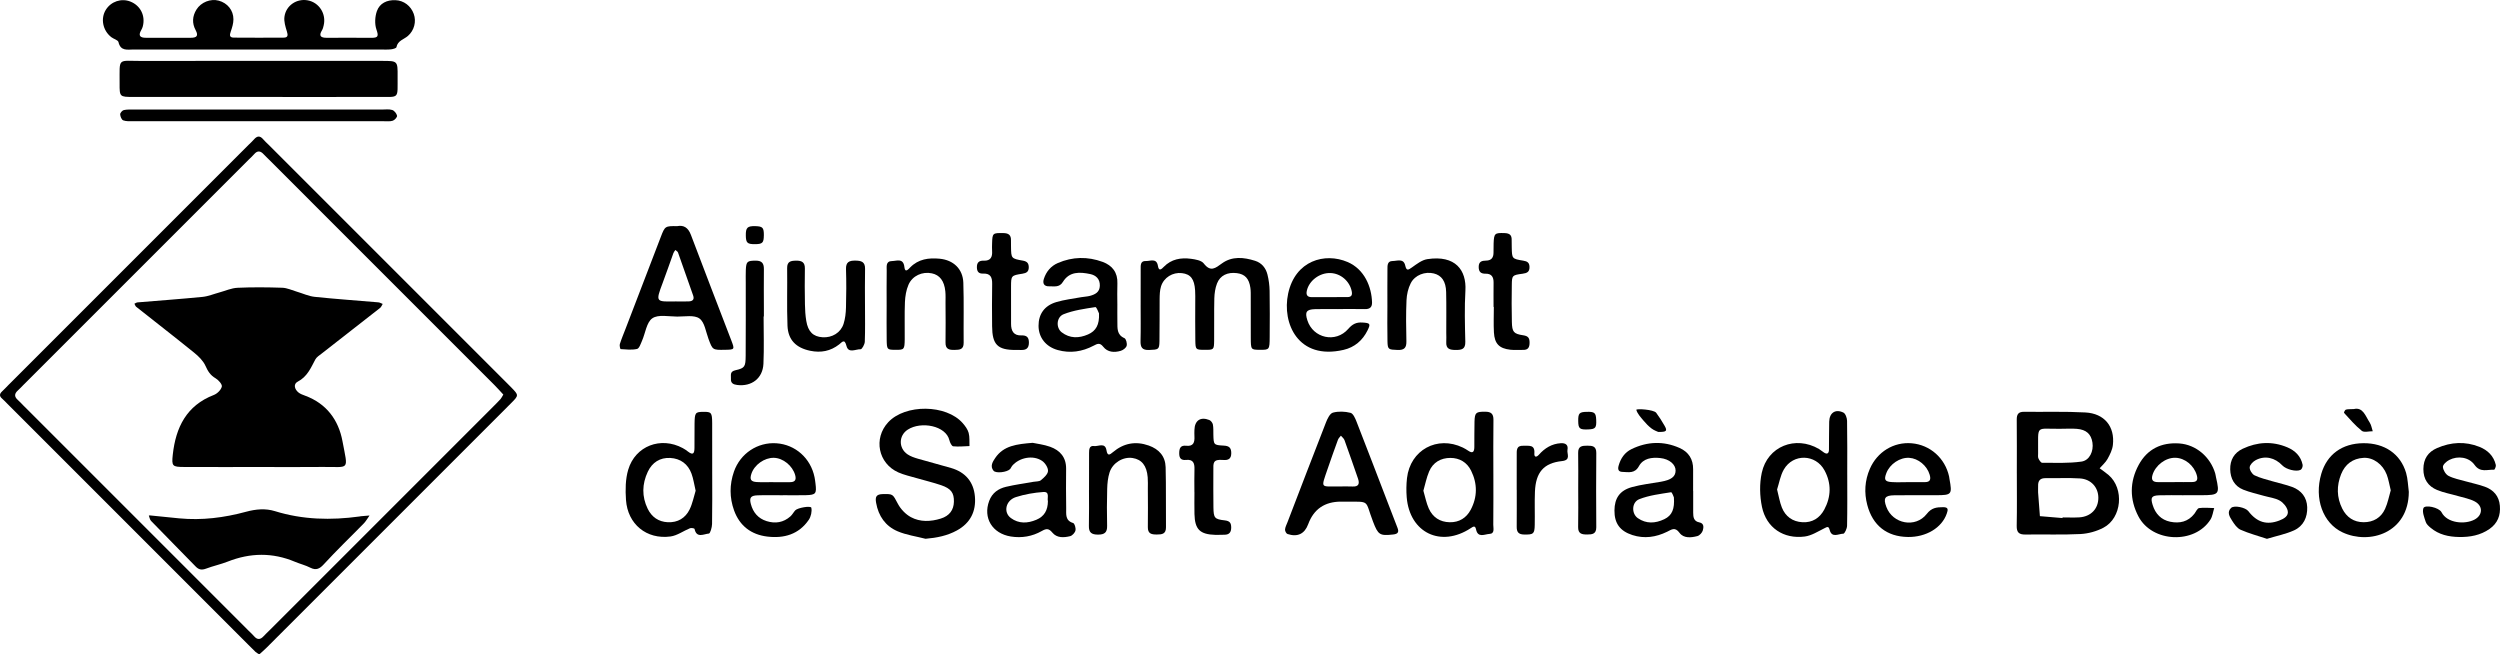 <?xml version="1.0" encoding="UTF-8"?>
<svg id="Layer_2" xmlns="http://www.w3.org/2000/svg" viewBox="0 0 1994.89 522.2">
  <g id="Layer_1-2" data-name="Layer_1">
    <g id="Layer_1-2">
      <g>
        <path d="M206.91,522.19c-1.32-.86-2.25-1.29-2.96-1.95-1.98-1.86-3.88-3.83-5.8-5.75C134.1,450.44,70.05,386.39,6.01,322.34c-1.44-1.44-2.81-2.98-4.36-4.3-2.44-2.08-1.99-3.89.14-5.84,1.75-1.61,3.35-3.39,5.03-5.08,63.81-63.81,127.62-127.61,191.42-191.42,1.44-1.44,3.01-2.79,4.33-4.34,2.48-2.92,4.83-3.35,7.47-.18,1.3,1.56,2.87,2.9,4.32,4.35,63.81,63.81,127.62,127.61,191.42,191.42.72.72,1.45,1.44,2.16,2.17,6.08,6.26,6.15,6.34-.16,12.65-64.99,65.03-130.01,130.04-195.04,195.04-1.88,1.88-3.91,3.61-5.85,5.39h.02ZM401.64,314.85c-2.52-2.69-4.74-5.23-7.12-7.61-59.92-59.94-119.85-119.87-179.78-179.8-1.44-1.44-2.96-2.82-4.34-4.33-2.56-2.81-5.01-3.12-7.63-.05-1.32,1.55-2.88,2.89-4.33,4.34L18.65,307.19c-1.44,1.44-2.81,2.98-4.34,4.33-2.91,2.58-3.03,5.03-.06,7.65,1.53,1.35,2.89,2.88,4.33,4.33,59.93,59.93,119.86,119.86,179.79,179.79,1.44,1.44,3,2.79,4.32,4.34,2.58,3.02,5.01,2.93,7.63.07,1.61-1.75,3.37-3.36,5.06-5.05,59.45-59.45,118.9-118.9,178.34-178.35,1.92-1.93,3.88-3.83,5.69-5.86.84-.95,1.36-2.18,2.21-3.58h.02Z"/>
        <path d="M206.17,77.37c-33.34,0-66.68.03-100.02-.02-10.62-.01-10.76-.1-10.71-10.75.11-21.14-2.08-17.92,17.77-17.97,63.96-.14,127.91-.06,191.87-.04,12.17,0,12.29.05,12.19,12.3-.14,18.69,2.04,16.37-16.19,16.44-31.64.13-63.28.04-94.91.03h0Z"/>
        <path d="M206.79,39.53c-33.37,0-66.74.03-100.11-.03-4.87,0-10.45,1.52-12.15-5.92-.38-1.64-3.83-2.48-5.69-3.91-6.88-5.31-8.75-14.89-4.37-21.89,4.15-6.63,12.39-9.38,19.59-6.52,8.09,3.21,12.16,11.41,9.84,19.97-.26.97-.72,1.92-1.22,2.8-2.54,4.41-.96,6.14,3.78,6.12,11.92-.05,23.83-.03,35.75,0,4.5,0,6.45-1.35,3.91-6.06-2.99-5.54-2.67-11.15.66-16.49,3.66-5.86,11.29-8.84,17.76-7.08,6.9,1.87,11.75,7.64,11.72,14.9,0,3.27-1.04,6.63-2.13,9.76-.99,2.82-1.14,4.81,2.45,4.84,13.28.09,26.55.12,39.83.01,3.41-.03,3.45-1.93,2.53-4.89-1.17-3.77-2.47-7.93-1.98-11.7,1.18-9.08,9.83-14.79,18.6-13.16,9.1,1.69,14.92,10.8,12.72,19.97-.32,1.32-.62,2.72-1.32,3.85-2.86,4.6-.95,6.08,3.7,6.06,11.92-.03,23.83-.08,35.75.02,5.58.05,5.7-1.56,3.95-6.68-1.5-4.39-1.19-10.21.39-14.66,2.22-6.25,8.03-8.97,14.79-8.7,6.7.26,12.32,4.56,14.61,10.95,2.22,6.17.36,13.25-4.69,17.62-3.21,2.77-8.13,3.67-9.12,8.94-.16.85-2.8,1.56-4.36,1.73-2.69.3-5.44.15-8.16.15h-97.04,0Z"/>
        <path d="M1609.33,377.69c0-14.28.1-28.57-.06-42.85-.05-4.24,1.35-6.29,5.79-6.24,16.32.19,32.67-.36,48.95.52,15.23.82,23.64,11.19,21.98,25.95-.43,3.86-2.36,7.71-4.29,11.18-1.55,2.78-4.15,4.97-6.28,7.42,2.39,1.79,4.9,3.46,7.16,5.4,12.59,10.84,10.6,34.23-4.07,41.99-5.52,2.92-12.17,4.76-18.4,5.08-14.58.75-29.23.14-43.85.4-5.24.09-7.13-1.69-7.02-7.03.29-13.94.1-27.88.1-41.83h0ZM1645.81,413.38c.01-.17.02-.33.04-.5,4.42,0,8.85.21,13.25-.04,9.33-.55,15.34-6.85,15.29-15.7-.05-8.23-5.78-14.79-14.65-15.37-9.13-.59-18.34-.09-27.51-.22-4.44-.06-6.04,2.19-5.9,6.29.06,1.7-.13,3.4-.02,5.09.44,6.32.96,12.63,1.44,18.94,6.02.51,12.04,1.01,18.06,1.52h0ZM1645,342.15c-21.49.41-18.42-4.18-18.68,19.72-.02,1.35-.23,2.87.29,4.01.63,1.36,1.95,3.41,2.98,3.41,10.44,0,21,.48,31.27-.95,6.58-.91,9.88-8.39,8.82-15.19-1.05-6.8-4.91-10.35-12.49-10.95-4.04-.32-8.12-.06-12.19-.06h0Z"/>
        <path d="M910.19,243.47c0-9.53-.03-19.07.02-28.6.02-3.02-.39-6.81,4.15-6.59,3.49.17,8.58-2.7,9.64,4,.74,4.68,3.03,2.31,4.66.64,6.05-6.19,13.63-7.48,21.65-6.42,3.58.47,8.33,1.26,10.21,3.7,5.47,7.11,9.23,3.83,14.59-.05,8.06-5.84,17.38-4.89,26.4-2.04,5.26,1.66,8.54,5.72,9.85,10.91,1.07,4.25,1.65,8.71,1.73,13.09.22,12.25.13,24.52.06,36.77-.05,10.19-.2,10.31-7.89,10.25-7.1-.06-7.14-.06-7.19-9.72-.05-10.56,0-21.11-.03-31.67,0-2.72.09-5.48-.3-8.15-1.08-7.39-4.37-10.82-10.74-11.64-7.43-.96-13.38,1.78-15.88,8.25-1.43,3.71-2.04,7.91-2.14,11.92-.28,11.23,0,22.47-.15,33.71-.1,7.29-.3,7.34-7.53,7.31-7.15-.03-7.34-.03-7.48-7.56-.19-10.21-.05-20.43-.06-30.64,0-3.06.09-6.14-.11-9.19-.59-9.15-3.57-12.98-10.54-13.81-7.27-.87-14.47,3.46-16.68,10.64-.98,3.18-1.06,6.71-1.1,10.08-.13,11.24.09,22.48-.13,33.71-.13,6.6-.83,6.59-8.23,6.89-5.57.23-7-2.12-6.87-7.17.25-9.53.07-19.07.08-28.6v-.02Z"/>
        <path d="M738.53,429.92c-7.47-1.93-15.32-3-22.33-6-9.61-4.11-15.21-12.05-17.09-22.63-.85-4.81.02-6.91,5.33-7.03,8.27-.18,7.89-.05,12.07,7.82,2.24,4.22,6.15,8.3,10.33,10.57,7.43,4.03,15.85,3.64,23.84,1.16,7-2.17,10.35-6.92,10.5-13.42.16-7.1-2.24-10.53-10.22-13.24-6.42-2.18-13.05-3.73-19.57-5.64-4.88-1.43-9.94-2.51-14.56-4.56-16.1-7.15-20.03-27.14-8.09-40,13.62-14.68,46.32-14.36,59.47.7,1.98,2.27,3.96,4.94,4.73,7.76.91,3.32.5,7,.67,10.53-4.34.14-8.73.64-13,.18-1.2-.13-2.6-3.01-3.03-4.83-2.73-11.6-22.53-15.39-33.24-8.46-7.29,4.72-7.44,14.72-.21,19.68,2.45,1.68,5.48,2.68,8.37,3.53,8.8,2.59,17.7,4.83,26.5,7.42,11.33,3.33,17.93,11.04,18.94,22.74,1.03,11.89-3.69,21.24-14.42,27.1-7.67,4.19-15.91,5.85-24.98,6.62h-.01Z"/>
        <path d="M540.49,180.43c5.01-.94,8.61,1.09,10.82,6.97,10.62,28.26,21.62,56.39,32.38,84.6,2.64,6.93,2.46,6.99-5.21,7.13-9.91.18-9.83.15-13.14-8.72-2.12-5.67-3.06-13.3-7.23-16.27-4.16-2.97-11.68-1.48-17.74-1.51-6.76-.03-15.12-1.88-19.83,1.36-4.65,3.21-5.53,11.81-8.24,17.97-1.05,2.38-2.22,6.09-3.96,6.49-4.18.96-8.72.41-13.1.14-.33-.02-1.02-2.82-.64-4.03,1.33-4.2,3.06-8.27,4.64-12.39,9.35-24.39,18.68-48.79,28.07-73.17,3.33-8.65,3.4-8.63,13.19-8.57h-.01ZM539.77,240.53c3.37,0,6.76.15,10.12-.05,2.86-.17,4.31-1.58,3.2-4.71-4.03-11.42-7.98-22.87-12.07-34.28-.29-.82-1.39-1.36-2.12-2.03-.53.83-1.23,1.6-1.56,2.51-2.88,7.91-5.58,15.88-8.55,23.75-5.98,15.83-5.31,14.99,10.98,14.8h0Z"/>
        <path d="M1070.07,400.28c-13.03,0-21.76,5.98-26.17,17.95-2.86,7.76-8.45,10.54-16.54,7.88-.99-.32-2.06-2.41-1.96-3.58.16-1.96,1.2-3.86,1.93-5.76,10.23-26.63,20.4-53.28,30.79-79.84,1.15-2.94,3.13-7.03,5.52-7.67,4.4-1.19,9.58-.98,14.04.17,2.1.55,3.77,4.44,4.82,7.14,8.54,21.83,16.89,43.73,25.3,65.6,2.44,6.34,4.87,12.69,7.34,19.02,1.32,3.38.37,4.88-3.4,5.3-10.79,1.2-12.04.34-16.11-10.22-6.87-17.82-1.61-15.79-22.5-15.98h-3.06ZM1067.79,388.18c5.22,0,8.28-.14,11.34.03,4.96.28,5.94-2.12,4.5-6.29-3.56-10.26-7.1-20.53-10.8-30.74-.49-1.35-1.88-2.36-2.86-3.53-.79,1.07-1.89,2.03-2.33,3.23-2.81,7.65-5.53,15.33-8.17,23.04-5.54,16.23-5.85,14.1,8.32,14.26h0Z"/>
        <path d="M1191.64,377.94c0,13.6.08,27.2-.07,40.8-.03,2.74,1.39,7.12-3.09,7.31-3.65.15-9.21,3.51-10.67-3.63-.68-3.33-2.28-2.26-4.21-.98-23.85,15.73-48.84,3.69-51.12-24.72-.4-5.04-.33-10.2.24-15.22,2.58-22.46,24.13-34.18,44.54-24.37,1.52.73,2.99,1.62,4.39,2.57,3.8,2.6,4.75.45,4.8-2.91.09-6.8-.06-13.6.14-20.4.21-7.26,1.24-7.88,8.49-7.86,4.69,0,6.7,1.63,6.62,6.56-.21,14.28-.07,28.56-.07,42.84h.02-.01ZM1135.8,391.59c1.48,5.05,2.35,9.77,4.24,14.04,3.14,7.11,8.97,10.97,16.83,11.1,7.48.13,13.22-3.45,16.65-9.88,5.47-10.25,5.49-20.9.34-31.31-3.3-6.67-9.23-10.13-16.49-10.14-7.68-.01-13.94,3.57-17.01,10.85-2.08,4.92-3.11,10.29-4.57,15.34h.01Z"/>
        <path d="M568.31,378.39c0,13.27.14,26.54-.12,39.8-.05,2.67-1.46,7.48-2.52,7.56-3.97.29-9.84,4.06-11.46-3.73-.09-.43-2.57-.93-3.59-.52-5.25,2.12-10.2,5.87-15.59,6.59-19.12,2.56-34.2-9.85-35.52-29.17-.55-8-.47-16.55,1.78-24.12,5.67-19.05,26.05-26.66,43.52-17.23,1.49.8,2.91,1.76,4.24,2.81,4.39,3.45,5.08.76,5.11-3.02.04-6.46-.03-12.93.07-19.39.13-8.66.64-9.27,6.91-9.34,6.51-.07,7.09.54,7.15,8.94.08,13.61.02,27.21.02,40.82h0ZM555.09,391.57c-1.18-5.04-1.78-9.47-3.28-13.57-2.83-7.77-8.88-12.14-16.98-12.57-8.18-.43-14.43,3.57-17.94,11.05-4.57,9.75-4.83,19.7-.07,29.48,3.22,6.62,8.68,10.42,16.08,10.76,7.88.36,14-3.27,17.39-10.22,2.33-4.78,3.34-10.21,4.81-14.94h-.01Z"/>
        <path d="M1474.02,378.72c0,13.62.14,27.24-.14,40.85-.05,2.23-1.94,6.3-2.98,6.3-3.75,0-9.18,3.77-10.94-3.09-.81-3.18-2-2.33-4.2-1.24-5.08,2.52-10.21,5.87-15.63,6.58-16.89,2.21-30.67-6.97-34.15-23.6-1.83-8.75-2.05-18.53-.17-27.23,4.55-21.16,26.93-29.98,45.65-19.02,1.46.86,2.72,2.06,4.16,2.95,2.64,1.62,3.77.24,3.81-2.3.12-7.49,0-14.98.19-22.47.18-7.06,4.98-10.32,11.32-7.23,1.69.82,2.9,4.31,2.94,6.6.26,14.29.13,28.6.13,42.89h.01ZM1418.03,390.58c1.36,5.27,2.08,10.01,3.8,14.35,2.88,7.23,8.58,11.34,16.4,11.78,7.9.45,13.83-3.3,17.48-10.13,5.5-10.28,5.73-20.94.19-31.21-7.08-13.13-25.05-13.61-32.49-.71-2.78,4.83-3.69,10.74-5.38,15.92h0Z"/>
        <path d="M1351.09,391.75v17.33c0,3.59.47,6.91,4.84,7.74,4,.76,3.49,4.08,2.85,6.39-.51,1.84-2.56,4.09-4.35,4.56-5,1.32-10.92,1.92-14.23-2.58-3.65-4.97-6.28-2.65-9.97-.85-8.83,4.3-18.09,5.71-27.66,2.61-9.95-3.22-14.38-9.39-14.3-19.63.07-9.8,4.24-15.97,14.02-18.65,7.48-2.06,15.3-2.9,22.98-4.25,8.28-1.45,11.74-4.04,11.79-8.89.05-4.92-4.98-9.27-12.27-10.03-6.68-.7-13.51.14-17.02,6.52-3.37,6.11-8.36,4.66-13.21,4.53-3-.08-3.83-1.87-2.98-4.93,1.65-5.91,4.92-10.64,10.33-13.26,12.57-6.09,25.52-6.61,38.37-.88,7.15,3.19,10.84,8.95,10.76,16.95-.06,5.77-.01,11.55-.01,17.33h.06ZM1335.7,396.9c-.08-.15-1.5-4.24-2.25-4.12-8.56,1.37-17.39,2.41-25.37,5.54-6.15,2.41-6.36,11.55-1.16,15.15,6.72,4.65,13.93,4.25,21.11.83,6.37-3.03,8.32-8.39,7.66-17.4h.01Z"/>
        <path d="M823.98,353.35c3.47.75,8.94,1.35,13.97,3.15,8,2.87,12.87,8.47,12.76,17.61-.13,10.53-.09,21.06.06,31.58.07,4.58-.93,9.69,5.54,11.65,1.2.36,2.28,4.09,1.87,5.93-.4,1.81-2.51,4.13-4.29,4.57-5.01,1.23-10.54,1.58-14.19-2.88-2.85-3.49-4.87-3.26-8.46-1.21-7.58,4.31-15.97,5.74-24.61,4.36-14.92-2.39-22.35-14.92-17.31-28.41,2.4-6.43,7.29-9.79,13.43-11.25,7.24-1.72,14.65-2.7,21.99-4.01,1.99-.36,4.5-.13,5.86-1.26,2.39-2,5.53-4.77,5.66-7.35.14-2.66-2.3-6.42-4.72-8.07-7.19-4.9-18.3-2.71-23.94,4-.65.77-.95,1.84-1.64,2.56-2.37,2.5-11.29,3.61-13.18,1.3-2.94-3.59-.71-7.13,1.35-10.17,6.7-9.91,17.22-11.07,29.83-12.09h.02ZM836.2,399.98c-.78-2.5,1.74-7.76-3.63-7.39-7.37.51-14.86,1.82-21.89,4.06-8.23,2.61-10.27,12.16-4.04,16.73,6.33,4.65,13.31,4.31,20.31,1.38,6.41-2.68,9.17-7.69,9.24-14.78h.01Z"/>
        <path d="M891.6,242.53c0,4.77-.07,9.53.02,14.3.09,5.05-.59,10.27,5.63,13,1.32.58,2.26,4.24,1.78,6.06-.45,1.69-2.83,3.49-4.72,4.05-5.13,1.51-10.48,1.25-14-3.28-2.69-3.46-4.73-2.37-7.68-.81-9.05,4.77-18.63,6.26-28.63,3.46-9.49-2.65-15.25-10-15.29-19.29-.04-9.25,4.61-16.09,14.08-18.94,6.46-1.94,13.28-2.7,19.95-3.93,2.33-.43,4.76-.45,7.03-1.07,4.08-1.13,7.69-2.87,7.85-8.04.17-5.45-3.13-8.41-7.7-9.36-8.19-1.7-16.59-2.23-21.79,6.3-2.82,4.62-6.93,3.37-10.84,3.49-4.26.14-5.48-2.36-4.33-5.94,1.86-5.75,5.55-10.21,11.14-12.64,11.75-5.11,23.85-5.28,35.76-.91,7.65,2.81,12.13,8.45,11.77,17.2-.22,5.44-.04,10.89-.04,16.34h.03-.02ZM876.95,250.07c-.3-.56-1.96-5.16-2.87-5.02-8.56,1.32-17.36,2.53-25.33,5.67-5.83,2.3-6.27,10.82-1.57,14.44,6.48,4.98,13.75,4.88,21.03,1.7,6.26-2.73,9.18-7.65,8.75-16.79h-.01Z"/>
        <path d="M1522.37,428.48c-16.74-.24-28.05-9.15-32.36-25.52-2.59-9.85-2.01-19.5,2.06-28.87,5.88-13.55,19.05-21.59,33.33-20.38,14.72,1.24,26.64,11.8,29.89,26.49.15.66.18,1.35.31,2.02,2.26,12.31,1.81,12.89-10.41,12.93-11.22.04-22.43-.1-33.65.06-7.55.11-8.91,2.31-6.3,9.31,5.04,13.51,23.24,17.1,32.23,5.57,3.92-5.03,7.86-5.34,13.01-5.39,4.5-.04,3.98,2.15,2.96,5.11-3.9,11.32-16.43,18.89-31.08,18.68h.01ZM1522.78,384.72c4.39,0,8.79-.02,13.18,0,4.51.02,4.86-2.47,3.8-6.02-2.14-7.17-9.06-12.91-16.26-13.37-7.4-.48-15.48,4.9-18.26,12.16-2.03,5.28-1.2,6.85,4.36,7.19,4.38.27,8.79.05,13.18.04h0Z"/>
        <path d="M624.83,395.19c-6.8,0-13.6-.18-20.38.06-5.41.19-6.65,1.89-5.29,7.01,1.78,6.65,5.83,11.46,12.56,13.57,6.98,2.18,13.46,1.14,19.01-3.8,1.49-1.33,2.45-3.24,3.8-4.75,1.91-2.14,12.51-3.89,12.88-2.13.62,2.99-.28,7.06-2.05,9.65-7.95,11.64-19.77,14.96-33.08,13.36-12.87-1.55-22.07-8.55-26.52-20.86-3.69-10.21-3.68-20.68-.1-30.98,5.05-14.5,18.89-23.64,33.91-22.61,15.09,1.04,27.29,11.89,30.4,27.07.34,1.66.55,3.35.75,5.04,1,8.09.28,9.08-7.55,9.3-6.11.17-12.23.03-18.35.03v.05h0ZM617.02,384.72v.03c4.39,0,8.79-.03,13.18,0,4.03.03,5.43-1.65,4.3-5.69-2.08-7.4-9.62-13.61-17.04-13.75-7.51-.13-15.53,5.58-17.88,12.74-1.47,4.5-.46,6.31,4.26,6.6,4.38.27,8.79.06,13.18.06h0Z"/>
        <path d="M1742.29,395.18c-6.47,0-12.94-.18-19.4.05-6.08.22-7,1.77-5.17,7.7,2.19,7.07,6.8,11.91,14.05,13.4,7.43,1.53,14.24.05,19.23-6.35,1.24-1.59,2.32-4.33,3.77-4.54,3.94-.58,8.04-.09,12.07-.02-.96,3.07-1.32,6.52-2.98,9.15-12.55,19.84-46.55,18.45-57.51-2.54-7.05-13.5-7.09-27.56.25-41.1,6.89-12.7,18.2-18.03,32.28-17.09,13.46.9,24.92,10.8,28.78,23.97.29.98.38,2.01.61,3,3.11,13.58,2.52,14.32-11.69,14.34h-14.3v.03h.01ZM1735.27,384.72v-.05c4.76,0,9.51.08,14.27-.03,3.77-.09,4.35-2.13,3.39-5.48-2.2-7.69-9.39-13.68-17.05-13.88-7.85-.2-16.04,6.08-18.3,13.78-1.23,4.19.55,5.66,4.44,5.65h13.25Z"/>
        <path d="M1067.73,246.65c-6.12,0-12.25-.14-18.37.04-6.93.21-8.26,2.26-6.15,8.87,4.57,14.35,22.62,18.43,32.63,6.89,3.33-3.84,6.42-5.38,11.2-5.09,6.28.37,6.84.92,4.2,6.27-3.99,8.08-10.38,13.52-19.14,15.55-36.23,8.4-49.3-21.19-44.22-44.91,5.67-26.41,29.28-32.96,47.43-25.2,13.5,5.77,19.2,19.9,19.52,32.24.1,3.84-1.81,5.42-5.66,5.34-7.14-.15-14.29-.04-21.43-.04v.06-.02ZM1061.02,237.1v-.02c4.73,0,9.46.04,14.19-.02,3.01-.04,4.05-1.41,3.43-4.54-1.6-8.12-8.78-14.41-17.1-14.65-8.6-.25-16.97,6.09-18.75,14.12-.77,3.45.46,5.14,4.04,5.12,4.73-.03,9.46,0,14.19,0h0Z"/>
        <path d="M1922.13,392.51c-.17,32.9-31.45,42.34-52.87,32.3-15.73-7.37-22.76-26.95-16.98-46.7,4.54-15.52,16.63-24.32,33.61-24.46,16.87-.14,29.65,8.55,34.09,23.79,1.4,4.82,1.47,10.03,2.15,15.07ZM1907.72,391.28c-1.19-4.78-1.79-8.84-3.22-12.58-3.15-8.27-10.81-13.83-18.57-13.36-8.55.52-14.64,5.09-17.81,13.01-3.68,9.23-3.59,18.58.91,27.53,3.45,6.87,9.21,10.82,17.05,10.83,7.79.02,13.88-3.58,17.1-10.63,2.2-4.82,3.17-10.21,4.53-14.81h0Z"/>
        <path d="M1107.08,243.66c0-9.53-.06-19.05.04-28.58.03-2.97-.32-6.78,4.12-6.8,3.66,0,8.74-2.42,10.09,3.67.99,4.44,2.4,3.51,5.31,1.46,3.81-2.69,7.95-5.96,12.31-6.62,22.46-3.43,31.32,8.86,30.38,25.07-.79,13.56-.4,27.21-.08,40.82.14,5.83-2.67,6.59-7.47,6.58-4.71-.01-8.1-.65-7.72-6.45.16-2.37,0-4.76,0-7.14-.02-10.89.15-21.78-.1-32.66-.2-8.52-3.62-13.28-9.85-14.81-6.97-1.71-15.02,1.18-18.4,7.8-2.08,4.07-3.18,8.99-3.38,13.58-.48,10.87-.36,21.77-.09,32.65.13,5.22-1.62,7.24-7,7.03-7.34-.29-7.95-.29-8.1-7-.22-9.52-.06-19.05-.05-28.58v-.02Z"/>
        <path d="M1962.32,428.5c-8.35-.12-16.22-1.83-22.79-7.35-1.54-1.29-3.3-2.85-3.88-4.63-1.16-3.59-2.99-7.93-1.89-11.01,1.09-3.04,12.48-.65,14.49,3.27,4.51,8.8,18.67,9.93,26.4,5.78,6.53-3.51,6.8-10.85.15-14.4-4.1-2.19-8.95-3.02-13.49-4.35-5.52-1.62-11.29-2.62-16.57-4.8-7.17-2.97-11.03-8.55-10.99-16.74.04-8.14,3.73-13.62,10.97-16.76,11.07-4.79,22.42-5.45,33.71-.96,6.61,2.63,11.5,7.3,13.13,14.53.26,1.15-.94,3.77-1.34,3.75-5.37-.31-11.06,2.55-15.61-3.84-4.5-6.32-13.39-7.5-20.28-3.94-2.16,1.12-5.08,3.74-4.99,5.54.13,2.51,2.21,5.94,4.43,7.11,4.12,2.16,8.94,3.02,13.49,4.33,5.21,1.49,10.58,2.54,15.65,4.4,6.88,2.53,11.22,7.45,11.87,15.09.66,7.72-1.77,14.04-8.26,18.57-7.29,5.08-15.53,6.54-24.2,6.42h0Z"/>
        <path d="M1808.88,429.95c-7.18-2.4-14.35-4.29-21.03-7.25-2.81-1.25-5.01-4.51-6.78-7.31-1.92-3.04-4.29-6.77-.74-10.1,2.48-2.33,11.51-.32,13.71,2.54,6.93,9.02,14.81,11.35,24.78,7.52,3.74-1.44,7.56-3.62,6.68-7.75-.66-3.09-3.52-6.52-6.36-8.14-3.71-2.12-8.36-2.57-12.59-3.79-5.54-1.59-11.22-2.82-16.55-4.95-7.06-2.83-10.23-8.89-10.39-16.2-.16-7.38,3.1-13.22,9.97-16.45,11.65-5.47,23.59-6.18,35.57-1.15,6.24,2.62,10.84,7.08,12.24,13.97.25,1.22-.57,3.47-1.56,3.99-3.51,1.82-11.62-.35-14.58-3.46-5.98-6.3-13.91-8.13-21.23-4.29-2.14,1.12-4.7,3.66-4.87,5.72-.17,2.1,1.87,5.46,3.84,6.42,4.51,2.2,9.56,3.33,14.42,4.78,5.19,1.54,10.55,2.63,15.61,4.5,7.36,2.72,11.77,8.32,12.03,16.17.27,8.02-3.02,15.06-10.46,18.45-6.66,3.03-14.04,4.46-21.74,6.8l.03-.02Z"/>
        <path d="M690.23,244.13c0,9.52.21,19.06-.16,28.57-.08,2.15-2.28,6.04-3.35,5.99-3.86-.18-9.69,3.6-11.28-2.7-1.54-6.11-3.53-2.94-5.84-1.15-6.89,5.37-14.56,6.83-23.06,5.07-11.28-2.33-17.72-8.63-18.16-20.06-.58-15.29-.06-30.61-.27-45.91-.07-5.42,3.01-5.9,7.19-5.95,4.49-.06,7.05,1.23,6.96,6.32-.18,9.52-.12,19.05.05,28.57.08,4.4.34,8.84,1.06,13.17,1.44,8.69,5.53,12.59,13.03,13.07,7.53.49,14.46-3.59,16.74-10.72,1.32-4.12,1.81-8.64,1.92-12.99.28-10.2.34-20.41.02-30.61-.18-5.65,2.47-6.91,7.39-6.86,4.69.05,7.93.83,7.81,6.6-.21,9.86-.06,19.73-.05,29.59h0Z"/>
        <path d="M707.5,243.51c0-9.18-.09-18.37.05-27.55.05-3.18-.92-7.58,4.22-7.65,3.82-.05,9.11-2.65,9.91,4.88.52,4.94,3.28,1.54,4.58.22,6.59-6.74,14.8-7.81,23.55-6.97,10.98,1.06,18.51,8.14,18.89,19.14.54,15.97.09,31.97.26,47.95.06,5.56-3.31,5.6-7.37,5.68-4.34.09-7.21-.62-7.1-5.97.2-10.54.03-21.09,0-31.63,0-3.06.15-6.14-.16-9.18-.84-8.3-4.49-13.01-10.76-14.32-7.57-1.58-15.51,1.86-18.65,9.14-1.82,4.23-2.62,9.13-2.82,13.77-.42,9.85-.05,19.72-.17,29.59-.11,8.36-.42,8.6-7.48,8.53-6.58-.06-6.78-.14-6.91-8.07-.15-9.18-.03-18.37-.03-27.55h-.01Z"/>
        <path d="M869,391.09c0-9.85-.04-19.71.03-29.56.02-2.73.08-6.15,3.98-5.61,3.44.47,8.84-3.18,9.92,3.43.82,4.96,2.76,3.45,5.16,1.43,8.52-7.15,18.01-8.97,28.54-5.27,8.21,2.89,13.26,8.58,13.49,17.27.42,15.96.1,31.94.28,47.9.06,5.43-3.11,5.83-7.28,5.84-4.24.01-7.29-.55-7.19-5.94.19-10.19.02-20.39,0-30.58,0-3.06.14-6.13-.12-9.17-.77-9.28-4.74-14.22-12.08-15.36-7.54-1.16-15.87,3.74-18.36,11.55-1.31,4.13-1.76,8.65-1.88,13.02-.28,9.85-.28,19.71-.06,29.56.12,5.32-2.08,7.01-7.25,7-5.12,0-7.43-1.59-7.29-6.96.24-9.51.07-19.03.07-28.54h.04Z"/>
        <path d="M206.9,87.41h98c2.72,0,5.63-.45,8.1.36,1.68.55,3.45,2.8,3.83,4.57.23,1.09-1.84,3.43-3.32,3.95-2.15.75-4.69.45-7.07.45-66.69.02-133.38.02-200.08,0-2.71,0-5.6.2-8.04-.7-1.29-.47-2.35-3.09-2.43-4.78-.05-1.14,1.64-3.12,2.85-3.4,2.6-.6,5.4-.43,8.11-.43,33.35-.02,66.69-.01,100.04-.01h.01Z"/>
        <path d="M953.08,392.81c0-6.12-.15-12.25.05-18.37.15-4.81-.99-8.03-6.69-7.44-3.79.39-5.48-1.14-5.48-5.21s.96-6.62,5.62-6.1c5.85.65,6.79-2.89,6.52-7.55-.1-1.69-.04-3.4,0-5.1.22-7.51,4.82-10.69,11.84-7.91,1.27.5,2.61,2.23,2.88,3.6.52,2.63.31,5.41.39,8.12.22,7.99.2,8.32,8.25,8.72,4.4.22,6.02,1.76,6.03,6.03.01,4.72-2.57,5.76-6.53,5.42-8.35-.72-7.79,2.56-7.76,8.32.04,9.86-.13,19.73.06,29.59.16,8.34.82,9.38,9.03,10.3,4.18.47,5.14,2.21,5.15,5.74.01,3.72-1.56,5.74-5.43,5.72-2.38-.01-4.76.18-7.14.11-12.41-.37-16.43-4.33-16.74-16.64-.14-5.78-.02-11.56-.02-17.35h-.04,0Z"/>
        <path d="M810.44,279.25c-14.42.03-18.67-4.22-18.78-18.91-.08-11.23-.18-22.46.04-33.68.1-5.28-1.22-8.61-7.25-8.35-3.24.14-4.85-1.32-4.93-4.88-.09-4.06,1.76-5.56,5.47-5.42,5.55.21,6.99-2.97,6.66-7.8-.14-2.03-.05-4.08,0-6.12.22-8.16.55-8.2,8.88-8.11,4.36.05,6.31,1.61,6.18,5.9-.05,1.7,0,3.4.03,5.1.15,9.18.12,9.35,9.56,11.02,3.44.61,4.63,2.27,4.6,5.42-.03,3.37-1.82,4.49-5.06,4.99-9.01,1.39-9.04,1.56-9.08,10.43-.05,9.87.03,19.73.02,29.6-.01,5.56,2.01,9.44,8.21,9.2,4.43-.17,6.09,1.64,6.03,5.96-.06,4.56-2.5,5.86-6.51,5.66-1.36-.07-2.72-.01-4.08-.01h.01Z"/>
        <path d="M1191.79,244.91c0-6.45-.07-12.9.02-19.34.06-4.42-1.47-7.25-6.36-7.17-3.68.06-5.53-1.38-5.52-5.42.01-4.36,2.6-4.99,5.92-5.03,4.34-.06,5.95-2.52,5.91-6.54-.02-2.37,0-4.75.08-7.13.28-8.15.94-8.56,8.81-8.28,3.83.14,5.67,1.48,5.59,5.34-.04,2.03.02,4.07.07,6.11.2,8.93.18,9.08,9.16,10.54,3.18.52,4.92,1.51,5.01,4.97.1,4.02-1.97,4.99-5.57,5.47-8.33,1.12-8.44,1.33-8.55,9.03-.14,9.84-.21,19.69.05,29.52.21,7.9,1.35,9.43,9.1,10.57,4.1.6,5.03,2.36,5.03,5.9s-1.08,5.89-5.18,5.75c-3.39-.12-6.82.25-10.17-.13-8.88-1.01-12.6-4.8-13.1-13.81-.37-6.76-.07-13.57-.07-20.35h-.25.02Z"/>
        <path d="M609.32,252.52c0,12.59.44,25.2-.13,37.77-.53,11.63-9.45,18.33-20.92,16.91-3.11-.38-5.29-1.45-5.01-4.99.22-2.73-1.24-5.7,3.7-6.8,7.47-1.66,7.98-2.91,8.05-11.6.15-19.4.06-38.8.07-58.21,0-3.4-.1-6.81.05-10.21.31-6.8,1.22-7.35,7.87-7.4,4.89-.04,6.6,2.09,6.55,6.75-.13,10.55-.01,21.1,0,31.66v6.13h-.24.01Z"/>
        <path d="M1210.26,390.79c0-9.17-.04-18.35.02-27.52.02-3.7-.53-7.87,5.37-7.58,4.25.21,9.27-1.25,8.71,6.12-.23,3.08,1.62,3.28,3.58,1.08,4.68-5.27,10.24-8.78,17.51-9.23,3.93-.24,6.05,1.45,5.33,5.27-.61,3.24,3.05,8.2-4.44,9-14.61,1.57-20.89,9.03-21.53,24.43-.36,8.82.03,17.67-.16,26.5-.15,7.31-1.09,7.76-8.47,7.67-4.51-.06-5.96-2.04-5.92-6.18.09-9.85.03-19.71.03-29.56h-.04.01Z"/>
        <path d="M1259.35,389.96c0-9.52.14-19.04-.05-28.56-.11-5.49,3.13-5.75,7.28-5.77,4.23-.02,7.24.43,7.19,5.87-.17,19.72-.15,39.44-.01,59.16.04,5.42-3.1,5.84-7.28,5.85-4.24.01-7.3-.56-7.19-5.95.21-10.2.06-20.4.06-30.6Z"/>
        <path d="M1323.17,344.66c-.71-.35-3.25-1.19-5.28-2.72-2.42-1.82-4.57-4.08-6.52-6.41-2.19-2.63-4.76-5.34-5.65-8.45-.35-1.21,13.89-.31,15.83,2.28,2.43,3.25,4.61,6.71,6.63,10.23,2.45,4.26,1.82,5.19-5.02,5.07h.01Z"/>
        <path d="M1878.29,326.4c7.32-1.72,9.25,5.61,12.61,10.75,1.31,2,1.66,4.62,2.44,6.96-2.98-.03-6.91,1.14-8.74-.33-5.21-4.17-9.59-9.38-14.16-14.32-.24-.25.71-2.36,1.43-2.58,1.56-.48,3.33-.31,6.42-.48Z"/>
        <path d="M609.51,187.83c-.05,5.95-1.1,6.98-7.12,7-6.05.02-7.17-1.03-7.26-6.87-.11-6.34,1.24-7.67,7.63-7.51,5.83.15,6.81,1.22,6.76,7.37h-.01Z"/>
        <path d="M1266.02,328.63c6.37-.16,7.43.71,7.68,6.32.28,6.4-.56,7.44-6.16,7.7-7.05.32-8.13-.56-8.19-6.69-.06-6.19.84-7.18,6.68-7.33h-.01Z"/>
        <path d="M207.2,372.66c-20.08,0-40.17.06-60.25-.03-9.43-.04-10.1-.57-9.07-9.92,2.39-21.63,10.89-39.14,32.79-47.56,2.69-1.03,5.73-4.05,6.33-6.67.41-1.8-2.67-5.28-4.99-6.63-4.13-2.39-6.13-5.61-8.04-9.88-1.81-4.04-5.42-7.6-8.97-10.47-15.31-12.4-30.89-24.45-46.32-36.69-.69-.55-.96-1.62-1.42-2.45.82-.37,1.63-1,2.48-1.07,17.28-1.46,34.58-2.68,51.83-4.38,4.58-.45,9.02-2.34,13.53-3.56,4.8-1.3,9.56-3.49,14.42-3.71,11.89-.54,23.83-.43,35.73-.03,3.87.13,7.68,1.98,11.51,3.1,4.8,1.4,9.49,3.65,14.37,4.16,16.9,1.77,33.87,2.93,50.8,4.39,1.17.1,2.29.83,3.44,1.26-.68,1.08-1.13,2.44-2.07,3.18-15.48,12.16-31.04,24.23-46.54,36.37-1.86,1.45-4.13,2.83-5.17,4.8-3.59,6.78-6.44,13.73-14.02,17.67-3.63,1.88-2.59,6.01.5,8.57,1.51,1.25,3.54,1.95,5.43,2.65,16.96,6.26,26.59,19.32,29.75,36.15,4.58,24.36,6.08,20.45-16.01,20.7-16.68.19-33.36.04-50.04.04h0Z"/>
        <path d="M119.51,411.26c8.6.87,16.03,1.64,23.46,2.36,18.14,1.74,35.94-.52,53.4-5.26,7.78-2.11,15.46-2.82,23.03-.48,22.2,6.88,44.72,7.38,67.51,4.25.34-.05.66-.16,1-.19,2.32-.2,4.65-.39,6.97-.59-1.5,2.1-2.77,4.43-4.54,6.27-5.42,5.64-11.06,11.06-16.55,16.64-5.25,5.33-10.51,10.65-15.55,16.17-3.06,3.36-6.01,4.92-10.57,2.59-3.9-2-8.28-3.05-12.34-4.76-17.84-7.49-35.61-7.2-53.53-.16-5.66,2.23-11.7,3.5-17.4,5.65-3.33,1.25-5.72.92-8.2-1.63-11.85-12.19-23.83-24.25-35.66-36.46-1-1.03-1.21-2.82-1.78-4.25.66-.12,1.32-.24.77-.14h-.02Z"/>
      </g>
    </g>
  </g>
</svg>